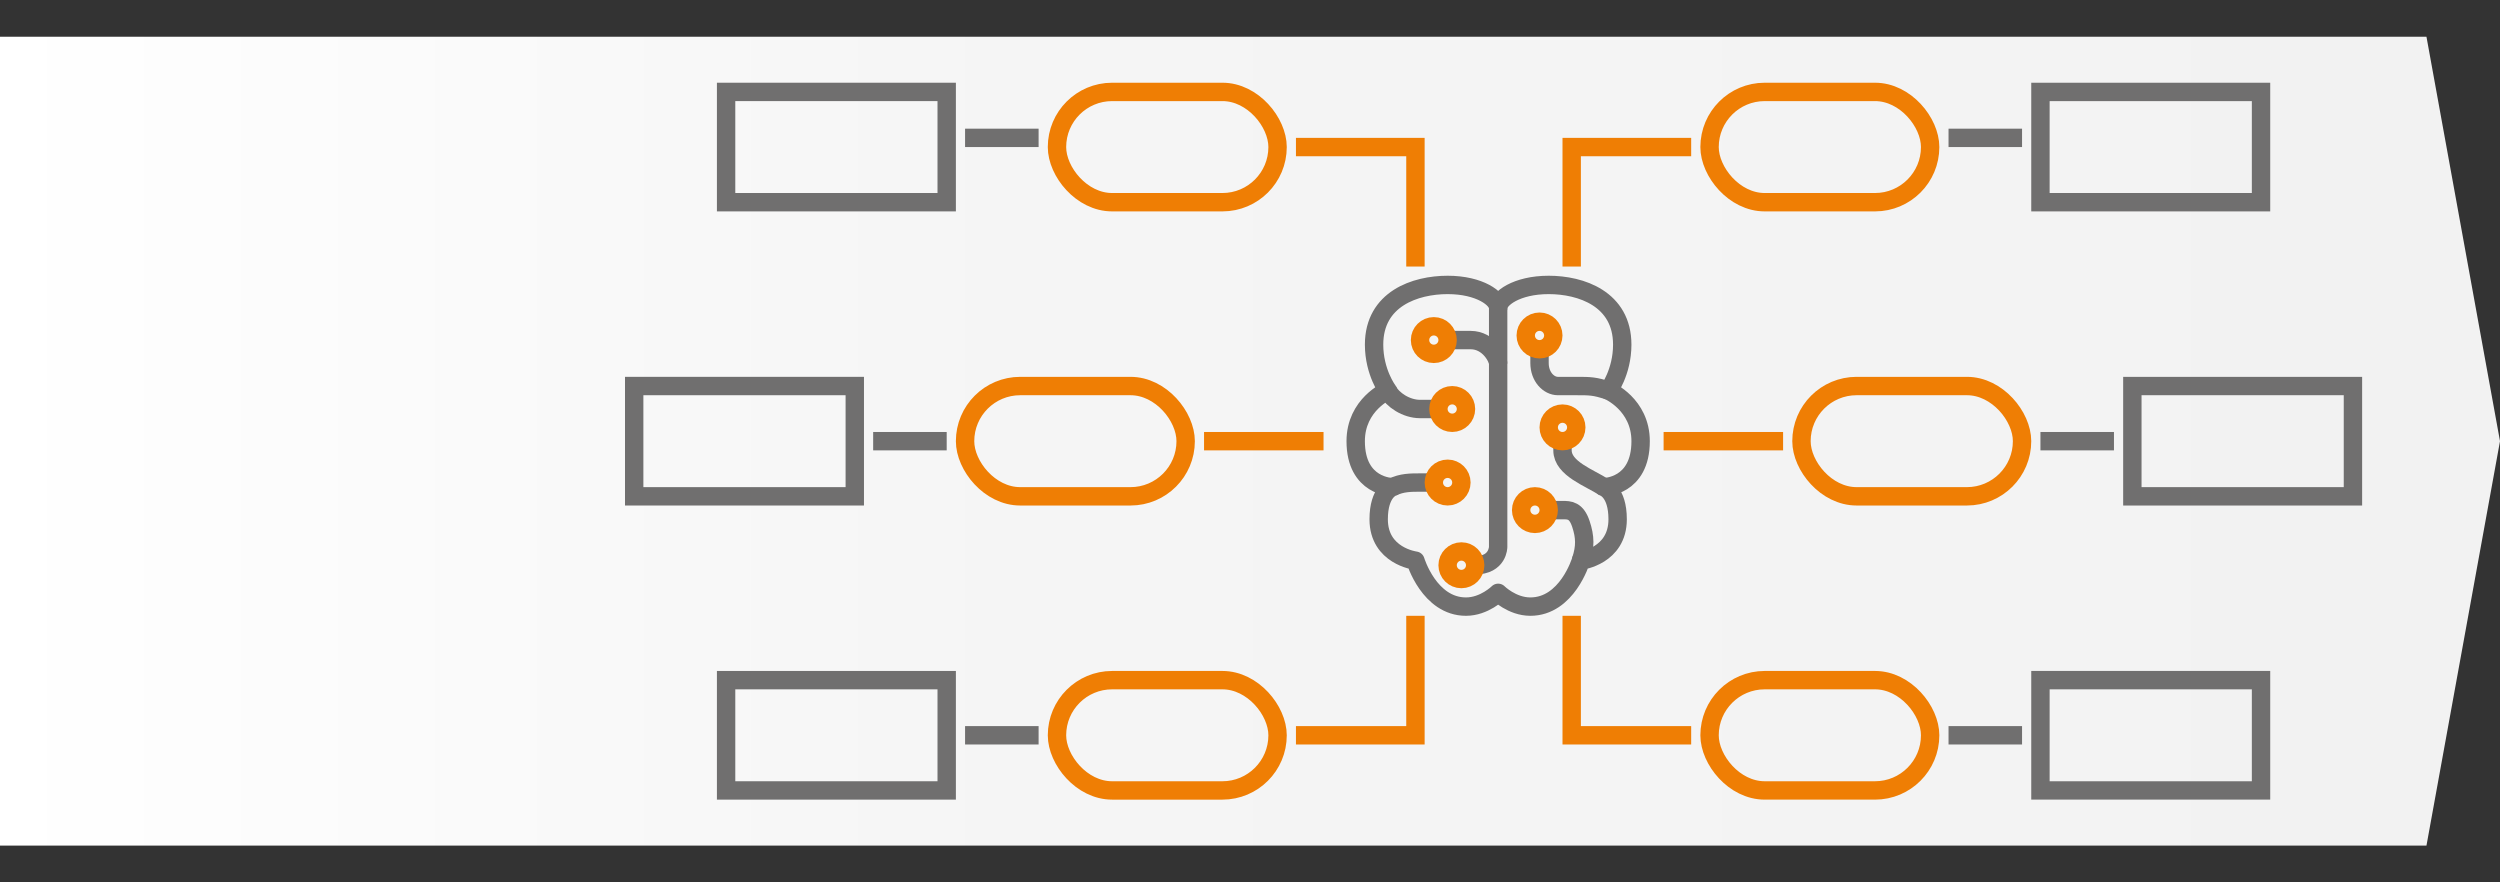 <?xml version="1.0" encoding="UTF-8"?>
<svg xmlns="http://www.w3.org/2000/svg" xmlns:xlink="http://www.w3.org/1999/xlink" id="Layer_1" viewBox="0 0 272 96">
  <rect x="0" y="0" width="272" height="96" fill="#333333" stroke="none"/>
  <defs>
    <linearGradient id="linear-gradient" x1="-928.47" y1="-37.886" x2="-927.47" y2="-37.886" gradientTransform="translate(245116 -3286) scale(264 -88)" gradientUnits="userSpaceOnUse">
      <stop offset="0" stop-color="#fff"></stop>
      <stop offset=".2" stop-color="#fafafa"></stop>
      <stop offset=".42" stop-color="#f5f5f5"></stop>
      <stop offset="1" stop-color="#f2f2f2"></stop>
    </linearGradient>
  </defs>
  <path d="m264,4H0v88h264l8-44-8-44Z" fill="url(#linear-gradient)" fill-rule="evenodd"></path>
  <rect x="105" y="42" width="24" height="12" rx="6" ry="6" fill="none" stroke="#ef7e04" stroke-miterlimit="10" stroke-width="2"></rect>
  <rect x="69" y="42" width="24" height="12" fill="none" stroke="#706f6f" stroke-miterlimit="10" stroke-width="2"></rect>
  <rect x="115" y="10" width="24" height="12" rx="6" ry="6" fill="none" stroke="#ef7e04" stroke-miterlimit="10" stroke-width="2"></rect>
  <rect x="79" y="10" width="24" height="12" fill="none" stroke="#706f6f" stroke-miterlimit="10" stroke-width="2"></rect>
  <rect x="115" y="74" width="24" height="12" rx="6" ry="6" fill="none" stroke="#ef7e04" stroke-miterlimit="10" stroke-width="2"></rect>
  <rect x="79" y="74" width="24" height="12" fill="none" stroke="#706f6f" stroke-miterlimit="10" stroke-width="2"></rect>
  <path d="m163,64.5s1.5,1.5,3.5,1.5c4,0,5.5-5,5.5-5,0,0,4-.5,4-4.5,0-3.041-1.5-3.5-1.5-3.5,0,0,4,0,4-5,0-4-3.5-5.5-3.5-5.5,0,0,1.5-2,1.5-5,0-5-4.5-6.5-8-6.5s-5.5,1.5-5.5,2.5c0-1-2-2.5-5.5-2.5s-8,1.5-8,6.5c0,3,1.5,5,1.5,5,0,0-3.5,1.5-3.5,5.5,0,5,4,5,4,5,0,0-1.5.459-1.5,3.5,0,4,4,4.5,4,4.5,0,0,1.5,5,5.5,5,2,0,3.5-1.5,3.5-1.5Z" fill="none" stroke="#706f6f" stroke-linejoin="round" stroke-width="2"></path>
  <path d="m151,42.5c.5,1,2,2,3.5,2h2" fill="none" stroke="#706f6f" stroke-linejoin="round" stroke-width="2"></path>
  <path d="m163,33v26.5s0,2-2.5,2" fill="none" stroke="#706f6f" stroke-linejoin="round" stroke-width="2"></path>
  <path d="m172,61c.5-1.5.474-2.577,0-4-.5-1.5-1.25-1.5-2-1.5h-1.5" fill="none" stroke="#706f6f" stroke-linejoin="round" stroke-width="2"></path>
  <path d="m175,42.5c-1.5-.5-2-.5-3.5-.5h-2c-1,0-2-1-2-2.5v-1.5" fill="none" stroke="#706f6f" stroke-linejoin="round" stroke-width="2"></path>
  <path d="m174.5,53c-1.5-1-4.5-2-4.5-4v-1" fill="none" stroke="#706f6f" stroke-linejoin="round" stroke-width="2"></path>
  <path d="m151.5,53c1-.5,2-.5,3-.5h1.5" fill="none" stroke="#706f6f" stroke-linejoin="round" stroke-width="2"></path>
  <path d="m163,39.562c0-.562-1-2.562-3-2.562h-2.5" fill="none" stroke="#706f6f" stroke-linejoin="round" stroke-width="2"></path>
  <circle cx="158" cy="44.5" r="1.5" fill="none" stroke="#ef7e04" stroke-linejoin="round" stroke-width="2"></circle>
  <circle cx="156" cy="37" r="1.5" fill="none" stroke="#ef7e04" stroke-linejoin="round" stroke-width="2"></circle>
  <circle cx="157.5" cy="52.5" r="1.5" fill="none" stroke="#ef7e04" stroke-linejoin="round" stroke-width="2"></circle>
  <circle cx="167.5" cy="36.5" r="1.5" fill="none" stroke="#ef7e04" stroke-linejoin="round" stroke-width="2"></circle>
  <circle cx="170" cy="46.5" r="1.5" fill="none" stroke="#ef7e04" stroke-linejoin="round" stroke-width="2"></circle>
  <circle cx="167" cy="55.5" r="1.5" fill="none" stroke="#ef7e04" stroke-linejoin="round" stroke-width="2"></circle>
  <circle cx="159" cy="61.5" r="1.5" fill="none" stroke="#ef7e04" stroke-linejoin="round" stroke-width="2"></circle>
  <line x1="105" y1="15" x2="113" y2="15" fill="none" stroke="#706f6f" stroke-miterlimit="10" stroke-width="2"></line>
  <line x1="95" y1="48" x2="103" y2="48" fill="none" stroke="#706f6f" stroke-miterlimit="10" stroke-width="2"></line>
  <line x1="131" y1="48" x2="144" y2="48" fill="none" stroke="#ef7e04" stroke-miterlimit="10" stroke-width="2"></line>
  <polyline points="141 80 154 80 154 67" fill="none" stroke="#ef7e04" stroke-miterlimit="10" stroke-width="2"></polyline>
  <polyline points="141 16 154 16 154 29" fill="none" stroke="#ef7e04" stroke-miterlimit="10" stroke-width="2"></polyline>
  <line x1="105" y1="80" x2="113" y2="80" fill="none" stroke="#706f6f" stroke-miterlimit="10" stroke-width="2"></line>
  <rect x="196" y="42" width="24" height="12" rx="6" ry="6" transform="translate(416 96) rotate(180)" fill="none" stroke="#ef7e04" stroke-miterlimit="10" stroke-width="2"></rect>
  <rect x="232" y="42" width="24" height="12" transform="translate(488 96) rotate(180)" fill="none" stroke="#706f6f" stroke-miterlimit="10" stroke-width="2"></rect>
  <rect x="186" y="10" width="24" height="12" rx="6" ry="6" transform="translate(396 32) rotate(180)" fill="none" stroke="#ef7e04" stroke-miterlimit="10" stroke-width="2"></rect>
  <rect x="222" y="10" width="24" height="12" transform="translate(468 32) rotate(180)" fill="none" stroke="#706f6f" stroke-miterlimit="10" stroke-width="2"></rect>
  <rect x="186" y="74" width="24" height="12" rx="6" ry="6" transform="translate(396 160) rotate(180)" fill="none" stroke="#ef7e04" stroke-miterlimit="10" stroke-width="2"></rect>
  <rect x="222" y="74" width="24" height="12" transform="translate(468 160) rotate(180)" fill="none" stroke="#706f6f" stroke-miterlimit="10" stroke-width="2"></rect>
  <line x1="220" y1="15" x2="212" y2="15" fill="none" stroke="#706f6f" stroke-miterlimit="10" stroke-width="2"></line>
  <line x1="230" y1="48" x2="222" y2="48" fill="none" stroke="#706f6f" stroke-miterlimit="10" stroke-width="2"></line>
  <line x1="194" y1="48" x2="181" y2="48" fill="none" stroke="#ef7e04" stroke-miterlimit="10" stroke-width="2"></line>
  <polyline points="184 80 171 80 171 67" fill="none" stroke="#ef7e04" stroke-miterlimit="10" stroke-width="2"></polyline>
  <polyline points="184 16 171 16 171 29" fill="none" stroke="#ef7e04" stroke-miterlimit="10" stroke-width="2"></polyline>
  <line x1="220" y1="80" x2="212" y2="80" fill="none" stroke="#706f6f" stroke-miterlimit="10" stroke-width="2"></line>
</svg>
